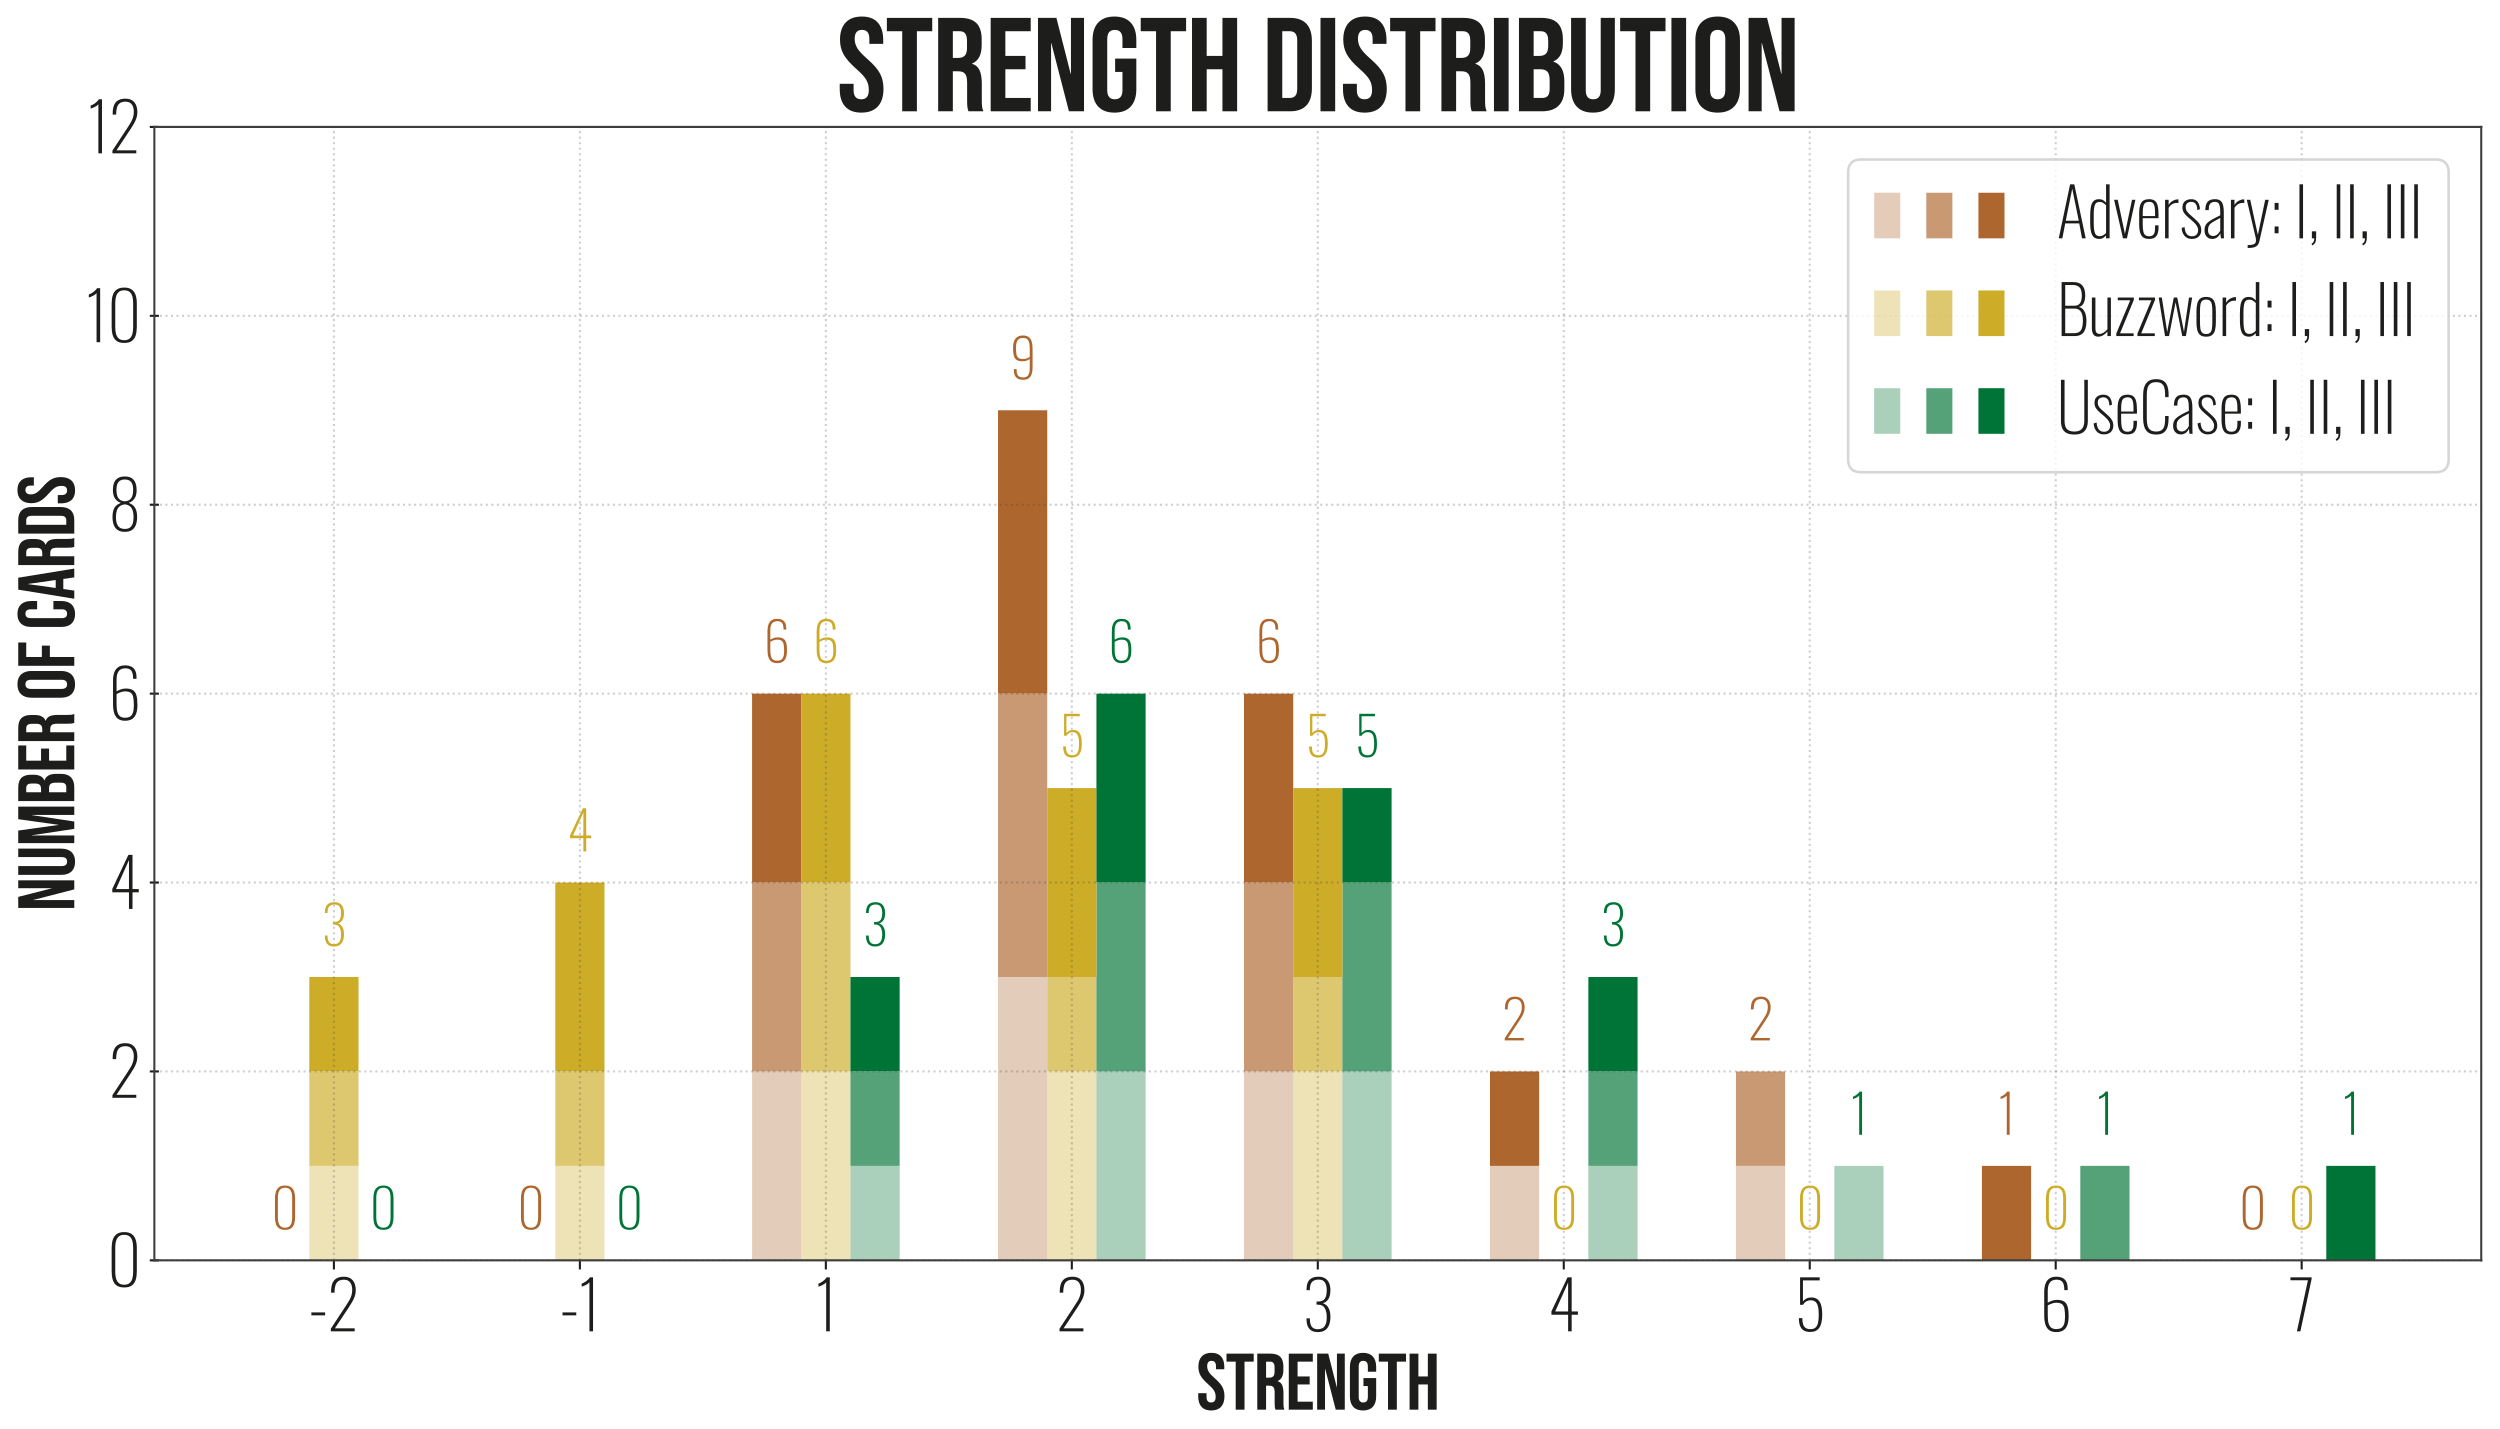<?xml version="1.0" encoding="utf-8" standalone="no"?>
<!DOCTYPE svg PUBLIC "-//W3C//DTD SVG 1.1//EN"
  "http://www.w3.org/Graphics/SVG/1.1/DTD/svg11.dtd">
<svg xmlns:xlink="http://www.w3.org/1999/xlink" width="959.226pt" height="548.38pt" viewBox="0 0 959.226 548.38" xmlns="http://www.w3.org/2000/svg" version="1.1">
 <defs>
  <style type="text/css">*{stroke-linejoin: round; stroke-linecap: butt}</style>
 </defs>
 <g id="figure_1">
  <g id="patch_1">
   <path d="M 0 548.38 
L 959.226 548.38 
L 959.226 0 
L 0 0 
z
" style="fill: #ffffff"/>
  </g>
  <g id="axes_1">
   <g id="patch_2">
    <path d="M 59.226 483.58 
L 952.026 483.58 
L 952.026 48.7 
L 59.226 48.7 
z
" style="fill: #ffffff"/>
   </g>
   <g id="patch_3">
    <path d="M 99.808 483.58 
L 118.683 483.58 
L 118.683 483.58 
L 99.808 483.58 
z
" clip-path="url(#p1216790937)" style="fill: #ad662e; opacity: 0.333"/>
   </g>
   <g id="patch_4">
    <path d="M 194.184 483.58 
L 213.059 483.58 
L 213.059 483.58 
L 194.184 483.58 
z
" clip-path="url(#p1216790937)" style="fill: #ad662e; opacity: 0.333"/>
   </g>
   <g id="patch_5">
    <path d="M 288.56 483.58 
L 307.436 483.58 
L 307.436 411.1 
L 288.56 411.1 
z
" clip-path="url(#p1216790937)" style="fill: #ad662e; opacity: 0.333"/>
   </g>
   <g id="patch_6">
    <path d="M 382.937 483.58 
L 401.812 483.58 
L 401.812 374.86 
L 382.937 374.86 
z
" clip-path="url(#p1216790937)" style="fill: #ad662e; opacity: 0.333"/>
   </g>
   <g id="patch_7">
    <path d="M 477.313 483.58 
L 496.188 483.58 
L 496.188 411.1 
L 477.313 411.1 
z
" clip-path="url(#p1216790937)" style="fill: #ad662e; opacity: 0.333"/>
   </g>
   <g id="patch_8">
    <path d="M 571.689 483.58 
L 590.564 483.58 
L 590.564 447.34 
L 571.689 447.34 
z
" clip-path="url(#p1216790937)" style="fill: #ad662e; opacity: 0.333"/>
   </g>
   <g id="patch_9">
    <path d="M 666.066 483.58 
L 684.941 483.58 
L 684.941 447.34 
L 666.066 447.34 
z
" clip-path="url(#p1216790937)" style="fill: #ad662e; opacity: 0.333"/>
   </g>
   <g id="patch_10">
    <path d="M 760.442 483.58 
L 779.317 483.58 
L 779.317 483.58 
L 760.442 483.58 
z
" clip-path="url(#p1216790937)" style="fill: #ad662e; opacity: 0.333"/>
   </g>
   <g id="patch_11">
    <path d="M 854.818 483.58 
L 873.693 483.58 
L 873.693 483.58 
L 854.818 483.58 
z
" clip-path="url(#p1216790937)" style="fill: #ad662e; opacity: 0.333"/>
   </g>
   <g id="patch_12">
    <path d="M 118.683 483.58 
L 137.558 483.58 
L 137.558 447.34 
L 118.683 447.34 
z
" clip-path="url(#p1216790937)" style="fill: #cdac27; opacity: 0.333"/>
   </g>
   <g id="patch_13">
    <path d="M 213.059 483.58 
L 231.934 483.58 
L 231.934 447.34 
L 213.059 447.34 
z
" clip-path="url(#p1216790937)" style="fill: #cdac27; opacity: 0.333"/>
   </g>
   <g id="patch_14">
    <path d="M 307.436 483.58 
L 326.311 483.58 
L 326.311 411.1 
L 307.436 411.1 
z
" clip-path="url(#p1216790937)" style="fill: #cdac27; opacity: 0.333"/>
   </g>
   <g id="patch_15">
    <path d="M 401.812 483.58 
L 420.687 483.58 
L 420.687 411.1 
L 401.812 411.1 
z
" clip-path="url(#p1216790937)" style="fill: #cdac27; opacity: 0.333"/>
   </g>
   <g id="patch_16">
    <path d="M 496.188 483.58 
L 515.063 483.58 
L 515.063 411.1 
L 496.188 411.1 
z
" clip-path="url(#p1216790937)" style="fill: #cdac27; opacity: 0.333"/>
   </g>
   <g id="patch_17">
    <path d="M 590.564 483.58 
L 609.44 483.58 
L 609.44 483.58 
L 590.564 483.58 
z
" clip-path="url(#p1216790937)" style="fill: #cdac27; opacity: 0.333"/>
   </g>
   <g id="patch_18">
    <path d="M 684.941 483.58 
L 703.816 483.58 
L 703.816 483.58 
L 684.941 483.58 
z
" clip-path="url(#p1216790937)" style="fill: #cdac27; opacity: 0.333"/>
   </g>
   <g id="patch_19">
    <path d="M 779.317 483.58 
L 798.192 483.58 
L 798.192 483.58 
L 779.317 483.58 
z
" clip-path="url(#p1216790937)" style="fill: #cdac27; opacity: 0.333"/>
   </g>
   <g id="patch_20">
    <path d="M 873.693 483.58 
L 892.569 483.58 
L 892.569 483.58 
L 873.693 483.58 
z
" clip-path="url(#p1216790937)" style="fill: #cdac27; opacity: 0.333"/>
   </g>
   <g id="patch_21">
    <path d="M 137.558 483.58 
L 156.433 483.58 
L 156.433 483.58 
L 137.558 483.58 
z
" clip-path="url(#p1216790937)" style="fill: #007436; opacity: 0.333"/>
   </g>
   <g id="patch_22">
    <path d="M 231.934 483.58 
L 250.81 483.58 
L 250.81 483.58 
L 231.934 483.58 
z
" clip-path="url(#p1216790937)" style="fill: #007436; opacity: 0.333"/>
   </g>
   <g id="patch_23">
    <path d="M 326.311 483.58 
L 345.186 483.58 
L 345.186 447.34 
L 326.311 447.34 
z
" clip-path="url(#p1216790937)" style="fill: #007436; opacity: 0.333"/>
   </g>
   <g id="patch_24">
    <path d="M 420.687 483.58 
L 439.562 483.58 
L 439.562 411.1 
L 420.687 411.1 
z
" clip-path="url(#p1216790937)" style="fill: #007436; opacity: 0.333"/>
   </g>
   <g id="patch_25">
    <path d="M 515.063 483.58 
L 533.939 483.58 
L 533.939 411.1 
L 515.063 411.1 
z
" clip-path="url(#p1216790937)" style="fill: #007436; opacity: 0.333"/>
   </g>
   <g id="patch_26">
    <path d="M 609.44 483.58 
L 628.315 483.58 
L 628.315 447.34 
L 609.44 447.34 
z
" clip-path="url(#p1216790937)" style="fill: #007436; opacity: 0.333"/>
   </g>
   <g id="patch_27">
    <path d="M 703.816 483.58 
L 722.691 483.58 
L 722.691 447.34 
L 703.816 447.34 
z
" clip-path="url(#p1216790937)" style="fill: #007436; opacity: 0.333"/>
   </g>
   <g id="patch_28">
    <path d="M 798.192 483.58 
L 817.068 483.58 
L 817.068 483.58 
L 798.192 483.58 
z
" clip-path="url(#p1216790937)" style="fill: #007436; opacity: 0.333"/>
   </g>
   <g id="patch_29">
    <path d="M 892.569 483.58 
L 911.444 483.58 
L 911.444 483.58 
L 892.569 483.58 
z
" clip-path="url(#p1216790937)" style="fill: #007436; opacity: 0.333"/>
   </g>
   <g id="patch_30">
    <path d="M 99.808 483.58 
L 118.683 483.58 
L 118.683 483.58 
L 99.808 483.58 
z
" clip-path="url(#p1216790937)" style="fill: #ad662e; opacity: 0.667"/>
   </g>
   <g id="patch_31">
    <path d="M 194.184 483.58 
L 213.059 483.58 
L 213.059 483.58 
L 194.184 483.58 
z
" clip-path="url(#p1216790937)" style="fill: #ad662e; opacity: 0.667"/>
   </g>
   <g id="patch_32">
    <path d="M 288.56 411.1 
L 307.436 411.1 
L 307.436 338.62 
L 288.56 338.62 
z
" clip-path="url(#p1216790937)" style="fill: #ad662e; opacity: 0.667"/>
   </g>
   <g id="patch_33">
    <path d="M 382.937 374.86 
L 401.812 374.86 
L 401.812 266.14 
L 382.937 266.14 
z
" clip-path="url(#p1216790937)" style="fill: #ad662e; opacity: 0.667"/>
   </g>
   <g id="patch_34">
    <path d="M 477.313 411.1 
L 496.188 411.1 
L 496.188 338.62 
L 477.313 338.62 
z
" clip-path="url(#p1216790937)" style="fill: #ad662e; opacity: 0.667"/>
   </g>
   <g id="patch_35">
    <path d="M 571.689 447.34 
L 590.564 447.34 
L 590.564 447.34 
L 571.689 447.34 
z
" clip-path="url(#p1216790937)" style="fill: #ad662e; opacity: 0.667"/>
   </g>
   <g id="patch_36">
    <path d="M 666.066 447.34 
L 684.941 447.34 
L 684.941 411.1 
L 666.066 411.1 
z
" clip-path="url(#p1216790937)" style="fill: #ad662e; opacity: 0.667"/>
   </g>
   <g id="patch_37">
    <path d="M 760.442 483.58 
L 779.317 483.58 
L 779.317 483.58 
L 760.442 483.58 
z
" clip-path="url(#p1216790937)" style="fill: #ad662e; opacity: 0.667"/>
   </g>
   <g id="patch_38">
    <path d="M 854.818 483.58 
L 873.693 483.58 
L 873.693 483.58 
L 854.818 483.58 
z
" clip-path="url(#p1216790937)" style="fill: #ad662e; opacity: 0.667"/>
   </g>
   <g id="patch_39">
    <path d="M 118.683 447.34 
L 137.558 447.34 
L 137.558 411.1 
L 118.683 411.1 
z
" clip-path="url(#p1216790937)" style="fill: #cdac27; opacity: 0.667"/>
   </g>
   <g id="patch_40">
    <path d="M 213.059 447.34 
L 231.934 447.34 
L 231.934 411.1 
L 213.059 411.1 
z
" clip-path="url(#p1216790937)" style="fill: #cdac27; opacity: 0.667"/>
   </g>
   <g id="patch_41">
    <path d="M 307.436 411.1 
L 326.311 411.1 
L 326.311 338.62 
L 307.436 338.62 
z
" clip-path="url(#p1216790937)" style="fill: #cdac27; opacity: 0.667"/>
   </g>
   <g id="patch_42">
    <path d="M 401.812 411.1 
L 420.687 411.1 
L 420.687 374.86 
L 401.812 374.86 
z
" clip-path="url(#p1216790937)" style="fill: #cdac27; opacity: 0.667"/>
   </g>
   <g id="patch_43">
    <path d="M 496.188 411.1 
L 515.063 411.1 
L 515.063 374.86 
L 496.188 374.86 
z
" clip-path="url(#p1216790937)" style="fill: #cdac27; opacity: 0.667"/>
   </g>
   <g id="patch_44">
    <path d="M 590.564 483.58 
L 609.44 483.58 
L 609.44 483.58 
L 590.564 483.58 
z
" clip-path="url(#p1216790937)" style="fill: #cdac27; opacity: 0.667"/>
   </g>
   <g id="patch_45">
    <path d="M 684.941 483.58 
L 703.816 483.58 
L 703.816 483.58 
L 684.941 483.58 
z
" clip-path="url(#p1216790937)" style="fill: #cdac27; opacity: 0.667"/>
   </g>
   <g id="patch_46">
    <path d="M 779.317 483.58 
L 798.192 483.58 
L 798.192 483.58 
L 779.317 483.58 
z
" clip-path="url(#p1216790937)" style="fill: #cdac27; opacity: 0.667"/>
   </g>
   <g id="patch_47">
    <path d="M 873.693 483.58 
L 892.569 483.58 
L 892.569 483.58 
L 873.693 483.58 
z
" clip-path="url(#p1216790937)" style="fill: #cdac27; opacity: 0.667"/>
   </g>
   <g id="patch_48">
    <path d="M 137.558 483.58 
L 156.433 483.58 
L 156.433 483.58 
L 137.558 483.58 
z
" clip-path="url(#p1216790937)" style="fill: #007436; opacity: 0.667"/>
   </g>
   <g id="patch_49">
    <path d="M 231.934 483.58 
L 250.81 483.58 
L 250.81 483.58 
L 231.934 483.58 
z
" clip-path="url(#p1216790937)" style="fill: #007436; opacity: 0.667"/>
   </g>
   <g id="patch_50">
    <path d="M 326.311 447.34 
L 345.186 447.34 
L 345.186 411.1 
L 326.311 411.1 
z
" clip-path="url(#p1216790937)" style="fill: #007436; opacity: 0.667"/>
   </g>
   <g id="patch_51">
    <path d="M 420.687 411.1 
L 439.562 411.1 
L 439.562 338.62 
L 420.687 338.62 
z
" clip-path="url(#p1216790937)" style="fill: #007436; opacity: 0.667"/>
   </g>
   <g id="patch_52">
    <path d="M 515.063 411.1 
L 533.939 411.1 
L 533.939 338.62 
L 515.063 338.62 
z
" clip-path="url(#p1216790937)" style="fill: #007436; opacity: 0.667"/>
   </g>
   <g id="patch_53">
    <path d="M 609.44 447.34 
L 628.315 447.34 
L 628.315 411.1 
L 609.44 411.1 
z
" clip-path="url(#p1216790937)" style="fill: #007436; opacity: 0.667"/>
   </g>
   <g id="patch_54">
    <path d="M 703.816 447.34 
L 722.691 447.34 
L 722.691 447.34 
L 703.816 447.34 
z
" clip-path="url(#p1216790937)" style="fill: #007436; opacity: 0.667"/>
   </g>
   <g id="patch_55">
    <path d="M 798.192 483.58 
L 817.068 483.58 
L 817.068 447.34 
L 798.192 447.34 
z
" clip-path="url(#p1216790937)" style="fill: #007436; opacity: 0.667"/>
   </g>
   <g id="patch_56">
    <path d="M 892.569 483.58 
L 911.444 483.58 
L 911.444 483.58 
L 892.569 483.58 
z
" clip-path="url(#p1216790937)" style="fill: #007436; opacity: 0.667"/>
   </g>
   <g id="patch_57">
    <path d="M 99.808 483.58 
L 118.683 483.58 
L 118.683 483.58 
L 99.808 483.58 
z
" clip-path="url(#p1216790937)" style="fill: #ad662e"/>
   </g>
   <g id="patch_58">
    <path d="M 194.184 483.58 
L 213.059 483.58 
L 213.059 483.58 
L 194.184 483.58 
z
" clip-path="url(#p1216790937)" style="fill: #ad662e"/>
   </g>
   <g id="patch_59">
    <path d="M 288.56 338.62 
L 307.436 338.62 
L 307.436 266.14 
L 288.56 266.14 
z
" clip-path="url(#p1216790937)" style="fill: #ad662e"/>
   </g>
   <g id="patch_60">
    <path d="M 382.937 266.14 
L 401.812 266.14 
L 401.812 157.42 
L 382.937 157.42 
z
" clip-path="url(#p1216790937)" style="fill: #ad662e"/>
   </g>
   <g id="patch_61">
    <path d="M 477.313 338.62 
L 496.188 338.62 
L 496.188 266.14 
L 477.313 266.14 
z
" clip-path="url(#p1216790937)" style="fill: #ad662e"/>
   </g>
   <g id="patch_62">
    <path d="M 571.689 447.34 
L 590.564 447.34 
L 590.564 411.1 
L 571.689 411.1 
z
" clip-path="url(#p1216790937)" style="fill: #ad662e"/>
   </g>
   <g id="patch_63">
    <path d="M 666.066 411.1 
L 684.941 411.1 
L 684.941 411.1 
L 666.066 411.1 
z
" clip-path="url(#p1216790937)" style="fill: #ad662e"/>
   </g>
   <g id="patch_64">
    <path d="M 760.442 483.58 
L 779.317 483.58 
L 779.317 447.34 
L 760.442 447.34 
z
" clip-path="url(#p1216790937)" style="fill: #ad662e"/>
   </g>
   <g id="patch_65">
    <path d="M 854.818 483.58 
L 873.693 483.58 
L 873.693 483.58 
L 854.818 483.58 
z
" clip-path="url(#p1216790937)" style="fill: #ad662e"/>
   </g>
   <g id="patch_66">
    <path d="M 118.683 411.1 
L 137.558 411.1 
L 137.558 374.86 
L 118.683 374.86 
z
" clip-path="url(#p1216790937)" style="fill: #cdac27"/>
   </g>
   <g id="patch_67">
    <path d="M 213.059 411.1 
L 231.934 411.1 
L 231.934 338.62 
L 213.059 338.62 
z
" clip-path="url(#p1216790937)" style="fill: #cdac27"/>
   </g>
   <g id="patch_68">
    <path d="M 307.436 338.62 
L 326.311 338.62 
L 326.311 266.14 
L 307.436 266.14 
z
" clip-path="url(#p1216790937)" style="fill: #cdac27"/>
   </g>
   <g id="patch_69">
    <path d="M 401.812 374.86 
L 420.687 374.86 
L 420.687 302.38 
L 401.812 302.38 
z
" clip-path="url(#p1216790937)" style="fill: #cdac27"/>
   </g>
   <g id="patch_70">
    <path d="M 496.188 374.86 
L 515.063 374.86 
L 515.063 302.38 
L 496.188 302.38 
z
" clip-path="url(#p1216790937)" style="fill: #cdac27"/>
   </g>
   <g id="patch_71">
    <path d="M 590.564 483.58 
L 609.44 483.58 
L 609.44 483.58 
L 590.564 483.58 
z
" clip-path="url(#p1216790937)" style="fill: #cdac27"/>
   </g>
   <g id="patch_72">
    <path d="M 684.941 483.58 
L 703.816 483.58 
L 703.816 483.58 
L 684.941 483.58 
z
" clip-path="url(#p1216790937)" style="fill: #cdac27"/>
   </g>
   <g id="patch_73">
    <path d="M 779.317 483.58 
L 798.192 483.58 
L 798.192 483.58 
L 779.317 483.58 
z
" clip-path="url(#p1216790937)" style="fill: #cdac27"/>
   </g>
   <g id="patch_74">
    <path d="M 873.693 483.58 
L 892.569 483.58 
L 892.569 483.58 
L 873.693 483.58 
z
" clip-path="url(#p1216790937)" style="fill: #cdac27"/>
   </g>
   <g id="patch_75">
    <path d="M 137.558 483.58 
L 156.433 483.58 
L 156.433 483.58 
L 137.558 483.58 
z
" clip-path="url(#p1216790937)" style="fill: #007436"/>
   </g>
   <g id="patch_76">
    <path d="M 231.934 483.58 
L 250.81 483.58 
L 250.81 483.58 
L 231.934 483.58 
z
" clip-path="url(#p1216790937)" style="fill: #007436"/>
   </g>
   <g id="patch_77">
    <path d="M 326.311 411.1 
L 345.186 411.1 
L 345.186 374.86 
L 326.311 374.86 
z
" clip-path="url(#p1216790937)" style="fill: #007436"/>
   </g>
   <g id="patch_78">
    <path d="M 420.687 338.62 
L 439.562 338.62 
L 439.562 266.14 
L 420.687 266.14 
z
" clip-path="url(#p1216790937)" style="fill: #007436"/>
   </g>
   <g id="patch_79">
    <path d="M 515.063 338.62 
L 533.939 338.62 
L 533.939 302.38 
L 515.063 302.38 
z
" clip-path="url(#p1216790937)" style="fill: #007436"/>
   </g>
   <g id="patch_80">
    <path d="M 609.44 411.1 
L 628.315 411.1 
L 628.315 374.86 
L 609.44 374.86 
z
" clip-path="url(#p1216790937)" style="fill: #007436"/>
   </g>
   <g id="patch_81">
    <path d="M 703.816 447.34 
L 722.691 447.34 
L 722.691 447.34 
L 703.816 447.34 
z
" clip-path="url(#p1216790937)" style="fill: #007436"/>
   </g>
   <g id="patch_82">
    <path d="M 798.192 447.34 
L 817.068 447.34 
L 817.068 447.34 
L 798.192 447.34 
z
" clip-path="url(#p1216790937)" style="fill: #007436"/>
   </g>
   <g id="patch_83">
    <path d="M 892.569 483.58 
L 911.444 483.58 
L 911.444 447.34 
L 892.569 447.34 
z
" clip-path="url(#p1216790937)" style="fill: #007436"/>
   </g>
   <g id="patch_84">
    <path d="M 118.683 483.58 
L 137.558 483.58 
L 137.558 483.58 
L 118.683 483.58 
z
" clip-path="url(#p1216790937)" style="fill: #ad662e; opacity: 0.333"/>
   </g>
   <g id="patch_85">
    <path d="M 118.683 483.58 
L 137.558 483.58 
L 137.558 483.58 
L 118.683 483.58 
z
" clip-path="url(#p1216790937)" style="fill: #ad662e; opacity: 0.667"/>
   </g>
   <g id="patch_86">
    <path d="M 118.683 483.58 
L 137.558 483.58 
L 137.558 483.58 
L 118.683 483.58 
z
" clip-path="url(#p1216790937)" style="fill: #ad662e"/>
   </g>
   <g id="patch_87">
    <path d="M 118.683 483.58 
L 137.558 483.58 
L 137.558 483.58 
L 118.683 483.58 
z
" clip-path="url(#p1216790937)" style="fill: #cdac27; opacity: 0.333"/>
   </g>
   <g id="patch_88">
    <path d="M 118.683 483.58 
L 137.558 483.58 
L 137.558 483.58 
L 118.683 483.58 
z
" clip-path="url(#p1216790937)" style="fill: #cdac27; opacity: 0.667"/>
   </g>
   <g id="patch_89">
    <path d="M 118.683 483.58 
L 137.558 483.58 
L 137.558 483.58 
L 118.683 483.58 
z
" clip-path="url(#p1216790937)" style="fill: #cdac27"/>
   </g>
   <g id="patch_90">
    <path d="M 118.683 483.58 
L 137.558 483.58 
L 137.558 483.58 
L 118.683 483.58 
z
" clip-path="url(#p1216790937)" style="fill: #007436; opacity: 0.333"/>
   </g>
   <g id="patch_91">
    <path d="M 118.683 483.58 
L 137.558 483.58 
L 137.558 483.58 
L 118.683 483.58 
z
" clip-path="url(#p1216790937)" style="fill: #007436; opacity: 0.667"/>
   </g>
   <g id="patch_92">
    <path d="M 118.683 483.58 
L 137.558 483.58 
L 137.558 483.58 
L 118.683 483.58 
z
" clip-path="url(#p1216790937)" style="fill: #007436"/>
   </g>
   <g id="matplotlib.axis_1">
    <g id="xtick_1">
     <g id="line2d_1">
      <path d="M 128.12 483.58 
L 128.12 48.7 
" clip-path="url(#p1216790937)" style="fill: none; stroke-dasharray: 0.8,1.32; stroke-dashoffset: 0; stroke: #3e3e3d; stroke-opacity: 0.25; stroke-width: 0.8"/>
     </g>
     <g id="line2d_2">
      <defs>
       <path id="m3799475fa9" d="M 0 0 
L 0 3.5 
" style="stroke: #1d1d1b; stroke-width: 0.8"/>
      </defs>
      <g>
       <use xlink:href="#m3799475fa9" x="128.12" y="483.58" style="fill: #1d1d1b; stroke: #1d1d1b; stroke-width: 0.8"/>
      </g>
     </g>
     <g id="text_1">
      <!-- -2 -->
      <g style="fill: #1d1d1b" transform="translate(118.47 510.83) scale(0.25 -0.25)">
       <defs>
        <path id="Oswald-ExtraLight-2d" d="M 250 1536 
L 250 1818 
L 1568 1818 
L 1568 1536 
L 250 1536 
z
" transform="scale(0.016)"/>
        <path id="Oswald-ExtraLight-32" d="M 346 0 
L 346 256 
L 1786 2445 
Q 1946 2688 2086 2921 
Q 2227 3155 2313 3411 
Q 2400 3667 2400 3987 
Q 2400 4442 2198 4698 
Q 1997 4954 1613 4954 
Q 1248 4954 1053 4806 
Q 858 4659 784 4396 
Q 710 4134 704 3795 
L 704 3712 
L 371 3712 
L 371 3814 
Q 371 4294 499 4611 
Q 627 4928 899 5085 
Q 1171 5242 1600 5242 
Q 2163 5242 2451 4896 
Q 2739 4550 2739 3936 
Q 2739 3629 2643 3357 
Q 2547 3085 2400 2832 
Q 2253 2579 2093 2336 
L 736 288 
L 2637 288 
L 2637 0 
L 346 0 
z
" transform="scale(0.016)"/>
       </defs>
       <use xlink:href="#Oswald-ExtraLight-2d"/>
       <use xlink:href="#Oswald-ExtraLight-32" x="28.3"/>
      </g>
     </g>
    </g>
    <g id="xtick_2">
     <g id="line2d_3">
      <path d="M 222.497 483.58 
L 222.497 48.7 
" clip-path="url(#p1216790937)" style="fill: none; stroke-dasharray: 0.8,1.32; stroke-dashoffset: 0; stroke: #3e3e3d; stroke-opacity: 0.25; stroke-width: 0.8"/>
     </g>
     <g id="line2d_4">
      <g>
       <use xlink:href="#m3799475fa9" x="222.497" y="483.58" style="fill: #1d1d1b; stroke: #1d1d1b; stroke-width: 0.8"/>
      </g>
     </g>
     <g id="text_2">
      <!-- -1 -->
      <g style="fill: #1d1d1b" transform="translate(214.835 510.83) scale(0.25 -0.25)">
       <defs>
        <path id="Oswald-ExtraLight-31" d="M 1062 0 
L 1062 4717 
Q 1005 4634 902 4560 
Q 800 4486 685 4432 
Q 570 4378 470 4339 
Q 371 4301 320 4288 
L 320 4582 
Q 403 4608 508 4659 
Q 614 4710 723 4790 
Q 832 4870 934 4969 
Q 1037 5069 1114 5184 
L 1408 5184 
L 1408 0 
L 1062 0 
z
" transform="scale(0.016)"/>
       </defs>
       <use xlink:href="#Oswald-ExtraLight-2d"/>
       <use xlink:href="#Oswald-ExtraLight-31" x="28.3"/>
      </g>
     </g>
    </g>
    <g id="xtick_3">
     <g id="line2d_5">
      <path d="M 316.873 483.58 
L 316.873 48.7 
" clip-path="url(#p1216790937)" style="fill: none; stroke-dasharray: 0.8,1.32; stroke-dashoffset: 0; stroke: #3e3e3d; stroke-opacity: 0.25; stroke-width: 0.8"/>
     </g>
     <g id="line2d_6">
      <g>
       <use xlink:href="#m3799475fa9" x="316.873" y="483.58" style="fill: #1d1d1b; stroke: #1d1d1b; stroke-width: 0.8"/>
      </g>
     </g>
     <g id="text_3">
      <!-- 1 -->
      <g style="fill: #1d1d1b" transform="translate(312.748 510.83) scale(0.25 -0.25)">
       <use xlink:href="#Oswald-ExtraLight-31"/>
      </g>
     </g>
    </g>
    <g id="xtick_4">
     <g id="line2d_7">
      <path d="M 411.249 483.58 
L 411.249 48.7 
" clip-path="url(#p1216790937)" style="fill: none; stroke-dasharray: 0.8,1.32; stroke-dashoffset: 0; stroke: #3e3e3d; stroke-opacity: 0.25; stroke-width: 0.8"/>
     </g>
     <g id="line2d_8">
      <g>
       <use xlink:href="#m3799475fa9" x="411.249" y="483.58" style="fill: #1d1d1b; stroke: #1d1d1b; stroke-width: 0.8"/>
      </g>
     </g>
     <g id="text_4">
      <!-- 2 -->
      <g style="fill: #1d1d1b" transform="translate(405.136 510.83) scale(0.25 -0.25)">
       <use xlink:href="#Oswald-ExtraLight-32"/>
      </g>
     </g>
    </g>
    <g id="xtick_5">
     <g id="line2d_9">
      <path d="M 505.626 483.58 
L 505.626 48.7 
" clip-path="url(#p1216790937)" style="fill: none; stroke-dasharray: 0.8,1.32; stroke-dashoffset: 0; stroke: #3e3e3d; stroke-opacity: 0.25; stroke-width: 0.8"/>
     </g>
     <g id="line2d_10">
      <g>
       <use xlink:href="#m3799475fa9" x="505.626" y="483.58" style="fill: #1d1d1b; stroke: #1d1d1b; stroke-width: 0.8"/>
      </g>
     </g>
     <g id="text_5">
      <!-- 3 -->
      <g style="fill: #1d1d1b" transform="translate(499.563 510.83) scale(0.25 -0.25)">
       <defs>
        <path id="Oswald-ExtraLight-33" d="M 1523 -70 
Q 1133 -70 893 83 
Q 653 237 544 509 
Q 435 781 435 1152 
L 435 1248 
L 755 1248 
Q 755 1242 755 1200 
Q 755 1158 755 1146 
Q 762 845 838 633 
Q 915 422 1084 313 
Q 1254 205 1523 205 
Q 1766 205 1958 304 
Q 2150 403 2262 659 
Q 2374 915 2374 1376 
Q 2374 1894 2188 2224 
Q 2003 2554 1542 2560 
Q 1536 2560 1469 2560 
Q 1402 2560 1395 2560 
L 1395 2861 
Q 1402 2861 1469 2861 
Q 1536 2861 1542 2861 
Q 1997 2861 2185 3126 
Q 2374 3392 2374 3968 
Q 2374 4403 2204 4684 
Q 2035 4966 1600 4966 
Q 1184 4966 973 4752 
Q 762 4538 755 4026 
Q 755 4019 755 3990 
Q 755 3962 755 3949 
L 435 3949 
L 435 4032 
Q 435 4397 544 4669 
Q 653 4941 909 5091 
Q 1165 5242 1594 5242 
Q 1990 5242 2240 5072 
Q 2490 4902 2608 4614 
Q 2726 4326 2726 3968 
Q 2726 3379 2515 3072 
Q 2304 2765 1990 2701 
Q 2157 2662 2326 2521 
Q 2496 2381 2611 2105 
Q 2726 1830 2726 1382 
Q 2726 960 2604 630 
Q 2483 301 2220 115 
Q 1958 -70 1523 -70 
z
" transform="scale(0.016)"/>
       </defs>
       <use xlink:href="#Oswald-ExtraLight-33"/>
      </g>
     </g>
    </g>
    <g id="xtick_6">
     <g id="line2d_11">
      <path d="M 600.002 483.58 
L 600.002 48.7 
" clip-path="url(#p1216790937)" style="fill: none; stroke-dasharray: 0.8,1.32; stroke-dashoffset: 0; stroke: #3e3e3d; stroke-opacity: 0.25; stroke-width: 0.8"/>
     </g>
     <g id="line2d_12">
      <g>
       <use xlink:href="#m3799475fa9" x="600.002" y="483.58" style="fill: #1d1d1b; stroke: #1d1d1b; stroke-width: 0.8"/>
      </g>
     </g>
     <g id="text_6">
      <!-- 4 -->
      <g style="fill: #1d1d1b" transform="translate(593.84 510.83) scale(0.25 -0.25)">
       <defs>
        <path id="Oswald-ExtraLight-34" d="M 1958 0 
L 1958 1594 
L 358 1594 
L 358 1920 
L 1901 5184 
L 2298 5184 
L 2298 1907 
L 2899 1907 
L 2899 1594 
L 2298 1594 
L 2298 0 
L 1958 0 
z
M 717 1907 
L 1958 1907 
L 1958 4685 
L 717 1907 
z
" transform="scale(0.016)"/>
       </defs>
       <use xlink:href="#Oswald-ExtraLight-34"/>
      </g>
     </g>
    </g>
    <g id="xtick_7">
     <g id="line2d_13">
      <path d="M 694.378 483.58 
L 694.378 48.7 
" clip-path="url(#p1216790937)" style="fill: none; stroke-dasharray: 0.8,1.32; stroke-dashoffset: 0; stroke: #3e3e3d; stroke-opacity: 0.25; stroke-width: 0.8"/>
     </g>
     <g id="line2d_14">
      <g>
       <use xlink:href="#m3799475fa9" x="694.378" y="483.58" style="fill: #1d1d1b; stroke: #1d1d1b; stroke-width: 0.8"/>
      </g>
     </g>
     <g id="text_7">
      <!-- 5 -->
      <g style="fill: #1d1d1b" transform="translate(688.416 510.83) scale(0.25 -0.25)">
       <defs>
        <path id="Oswald-ExtraLight-35" d="M 1536 -58 
Q 1152 -58 912 89 
Q 672 237 560 534 
Q 448 832 448 1267 
L 781 1267 
Q 781 902 857 668 
Q 934 435 1107 323 
Q 1280 211 1555 211 
Q 1862 211 2035 355 
Q 2208 499 2281 803 
Q 2355 1107 2355 1587 
Q 2355 2131 2268 2435 
Q 2182 2739 2006 2860 
Q 1830 2982 1568 2982 
Q 1370 2982 1184 2886 
Q 998 2790 838 2547 
L 563 2547 
L 563 5184 
L 2445 5184 
L 2445 4890 
L 838 4890 
L 838 2874 
Q 947 3021 1145 3136 
Q 1344 3251 1658 3251 
Q 2022 3251 2249 3065 
Q 2477 2880 2582 2518 
Q 2688 2157 2688 1619 
Q 2688 1190 2621 873 
Q 2554 557 2410 349 
Q 2266 141 2051 41 
Q 1837 -58 1536 -58 
z
" transform="scale(0.016)"/>
       </defs>
       <use xlink:href="#Oswald-ExtraLight-35"/>
      </g>
     </g>
    </g>
    <g id="xtick_8">
     <g id="line2d_15">
      <path d="M 788.755 483.58 
L 788.755 48.7 
" clip-path="url(#p1216790937)" style="fill: none; stroke-dasharray: 0.8,1.32; stroke-dashoffset: 0; stroke: #3e3e3d; stroke-opacity: 0.25; stroke-width: 0.8"/>
     </g>
     <g id="line2d_16">
      <g>
       <use xlink:href="#m3799475fa9" x="788.755" y="483.58" style="fill: #1d1d1b; stroke: #1d1d1b; stroke-width: 0.8"/>
      </g>
     </g>
     <g id="text_8">
      <!-- 6 -->
      <g style="fill: #1d1d1b" transform="translate(782.556 510.83) scale(0.25 -0.25)">
       <defs>
        <path id="Oswald-ExtraLight-36" d="M 1600 -70 
Q 1190 -70 937 109 
Q 685 288 566 640 
Q 448 992 448 1510 
L 448 3770 
Q 448 4230 566 4560 
Q 685 4890 937 5066 
Q 1190 5242 1594 5242 
Q 1978 5242 2221 5114 
Q 2464 4986 2582 4730 
Q 2701 4474 2701 4077 
Q 2701 4070 2701 4016 
Q 2701 3962 2701 3955 
L 2374 3955 
Q 2374 4525 2195 4742 
Q 2016 4960 1619 4960 
Q 1389 4960 1200 4864 
Q 1011 4768 899 4525 
Q 787 4282 787 3840 
L 787 2746 
Q 915 2829 1155 2925 
Q 1395 3021 1670 3021 
Q 2093 3021 2339 2873 
Q 2586 2726 2688 2384 
Q 2790 2042 2790 1446 
Q 2790 966 2672 627 
Q 2554 288 2294 109 
Q 2035 -70 1600 -70 
z
M 1600 218 
Q 1875 218 2060 317 
Q 2246 416 2345 675 
Q 2445 934 2445 1402 
Q 2445 1894 2384 2188 
Q 2323 2483 2144 2614 
Q 1965 2746 1600 2746 
Q 1446 2746 1286 2701 
Q 1126 2656 992 2595 
Q 858 2534 787 2483 
L 787 1517 
Q 787 1011 880 726 
Q 973 442 1155 330 
Q 1338 218 1600 218 
z
" transform="scale(0.016)"/>
       </defs>
       <use xlink:href="#Oswald-ExtraLight-36"/>
      </g>
     </g>
    </g>
    <g id="xtick_9">
     <g id="line2d_17">
      <path d="M 883.131 483.58 
L 883.131 48.7 
" clip-path="url(#p1216790937)" style="fill: none; stroke-dasharray: 0.8,1.32; stroke-dashoffset: 0; stroke: #3e3e3d; stroke-opacity: 0.25; stroke-width: 0.8"/>
     </g>
     <g id="line2d_18">
      <g>
       <use xlink:href="#m3799475fa9" x="883.131" y="483.58" style="fill: #1d1d1b; stroke: #1d1d1b; stroke-width: 0.8"/>
      </g>
     </g>
     <g id="text_9">
      <!-- 7 -->
      <g style="fill: #1d1d1b" transform="translate(878.307 510.83) scale(0.25 -0.25)">
       <defs>
        <path id="Oswald-ExtraLight-37" d="M 749 0 
L 1805 4902 
L 128 4902 
L 128 5184 
L 2157 5184 
L 2157 5011 
L 1082 0 
L 749 0 
z
" transform="scale(0.016)"/>
       </defs>
       <use xlink:href="#Oswald-ExtraLight-37"/>
      </g>
     </g>
    </g>
    <g id="text_10">
     <!-- Strength -->
     <g style="fill: #1d1d1b" transform="translate(459.065 540.88) scale(0.3 -0.3)">
      <defs>
       <path id="BebasNeue-Regular-53" d="M 1178 -64 
Q 666 -64 403 227 
Q 141 518 141 1062 
L 141 1318 
L 806 1318 
L 806 1011 
Q 806 576 1171 576 
Q 1350 576 1443 681 
Q 1536 787 1536 1024 
Q 1536 1306 1408 1520 
Q 1280 1734 934 2035 
Q 499 2419 326 2729 
Q 154 3040 154 3430 
Q 154 3962 422 4253 
Q 691 4544 1203 4544 
Q 1709 4544 1968 4253 
Q 2227 3962 2227 3418 
L 2227 3232 
L 1562 3232 
L 1562 3462 
Q 1562 3693 1472 3798 
Q 1382 3904 1210 3904 
Q 858 3904 858 3475 
Q 858 3232 989 3021 
Q 1120 2810 1466 2509 
Q 1907 2125 2073 1811 
Q 2240 1498 2240 1075 
Q 2240 525 1968 230 
Q 1696 -64 1178 -64 
z
" transform="scale(0.016)"/>
       <path id="BebasNeue-Regular-74" d="M 813 3840 
L 77 3840 
L 77 4480 
L 2253 4480 
L 2253 3840 
L 1517 3840 
L 1517 0 
L 813 0 
L 813 3840 
z
" transform="scale(0.016)"/>
       <path id="BebasNeue-Regular-72" d="M 262 4480 
L 1306 4480 
Q 1850 4480 2099 4227 
Q 2349 3974 2349 3450 
L 2349 3174 
Q 2349 2477 1888 2291 
L 1888 2278 
Q 2144 2202 2249 1965 
Q 2355 1728 2355 1331 
L 2355 544 
Q 2355 352 2368 233 
Q 2381 115 2432 0 
L 1715 0 
Q 1677 109 1664 205 
Q 1651 301 1651 550 
L 1651 1370 
Q 1651 1677 1552 1798 
Q 1453 1920 1210 1920 
L 966 1920 
L 966 0 
L 262 0 
L 262 4480 
z
M 1222 2560 
Q 1434 2560 1539 2669 
Q 1645 2778 1645 3034 
L 1645 3379 
Q 1645 3622 1558 3731 
Q 1472 3840 1286 3840 
L 966 3840 
L 966 2560 
L 1222 2560 
z
" transform="scale(0.016)"/>
       <path id="BebasNeue-Regular-65" d="M 262 4480 
L 2182 4480 
L 2182 3840 
L 966 3840 
L 966 2656 
L 1933 2656 
L 1933 2016 
L 966 2016 
L 966 640 
L 2182 640 
L 2182 0 
L 262 0 
L 262 4480 
z
" transform="scale(0.016)"/>
       <path id="BebasNeue-Regular-6e" d="M 262 4480 
L 1146 4480 
L 1830 1798 
L 1843 1798 
L 1843 4480 
L 2470 4480 
L 2470 0 
L 1747 0 
L 902 3270 
L 890 3270 
L 890 0 
L 262 0 
L 262 4480 
z
" transform="scale(0.016)"/>
       <path id="BebasNeue-Regular-67" d="M 1261 -64 
Q 749 -64 480 227 
Q 211 518 211 1062 
L 211 3418 
Q 211 3962 480 4253 
Q 749 4544 1261 4544 
Q 1773 4544 2041 4253 
Q 2310 3962 2310 3418 
L 2310 3034 
L 1645 3034 
L 1645 3462 
Q 1645 3904 1280 3904 
Q 915 3904 915 3462 
L 915 1011 
Q 915 576 1280 576 
Q 1645 576 1645 1011 
L 1645 1888 
L 1293 1888 
L 1293 2528 
L 2310 2528 
L 2310 1062 
Q 2310 518 2041 227 
Q 1773 -64 1261 -64 
z
" transform="scale(0.016)"/>
       <path id="BebasNeue-Regular-68" d="M 262 4480 
L 966 4480 
L 966 2656 
L 1722 2656 
L 1722 4480 
L 2426 4480 
L 2426 0 
L 1722 0 
L 1722 2016 
L 966 2016 
L 966 0 
L 262 0 
L 262 4480 
z
" transform="scale(0.016)"/>
      </defs>
      <use xlink:href="#BebasNeue-Regular-53"/>
      <use xlink:href="#BebasNeue-Regular-74" x="37.2"/>
      <use xlink:href="#BebasNeue-Regular-72" x="73.6"/>
      <use xlink:href="#BebasNeue-Regular-65" x="113.9"/>
      <use xlink:href="#BebasNeue-Regular-6e" x="150.2"/>
      <use xlink:href="#BebasNeue-Regular-67" x="192.9"/>
      <use xlink:href="#BebasNeue-Regular-74" x="232"/>
      <use xlink:href="#BebasNeue-Regular-68" x="268.4"/>
     </g>
    </g>
   </g>
   <g id="matplotlib.axis_2">
    <g id="ytick_1">
     <g id="line2d_19">
      <path d="M 59.226 483.58 
L 952.026 483.58 
" clip-path="url(#p1216790937)" style="fill: none; stroke-dasharray: 0.8,1.32; stroke-dashoffset: 0; stroke: #3e3e3d; stroke-opacity: 0.25; stroke-width: 0.8"/>
     </g>
     <g id="line2d_20">
      <defs>
       <path id="mf3055d7ba8" d="M 1.75 0 
L -1.75 -0 
" style="stroke: #1d1d1b; stroke-width: 0.8"/>
      </defs>
      <g>
       <use xlink:href="#mf3055d7ba8" x="59.226" y="483.58" style="fill: #1d1d1b; stroke: #1d1d1b; stroke-width: 0.8"/>
      </g>
     </g>
     <g id="text_11">
      <!-- 0 -->
      <g style="fill: #1d1d1b" transform="translate(41.05 493.705) scale(0.25 -0.25)">
       <defs>
        <path id="Oswald-ExtraLight-30" d="M 1651 -70 
Q 1178 -70 915 128 
Q 653 326 550 672 
Q 448 1018 448 1459 
L 448 3725 
Q 448 4173 557 4512 
Q 666 4851 931 5046 
Q 1197 5242 1651 5242 
Q 2112 5242 2377 5046 
Q 2643 4851 2752 4512 
Q 2861 4173 2861 3725 
L 2861 1459 
Q 2861 1018 2758 672 
Q 2656 326 2393 128 
Q 2131 -70 1651 -70 
z
M 1651 192 
Q 1984 192 2169 349 
Q 2355 506 2432 778 
Q 2509 1050 2509 1402 
L 2509 3776 
Q 2509 4128 2432 4400 
Q 2355 4672 2169 4825 
Q 1984 4979 1651 4979 
Q 1325 4979 1139 4825 
Q 954 4672 874 4400 
Q 794 4128 794 3776 
L 794 1402 
Q 794 1050 874 778 
Q 954 506 1139 349 
Q 1325 192 1651 192 
z
" transform="scale(0.016)"/>
       </defs>
       <use xlink:href="#Oswald-ExtraLight-30"/>
      </g>
     </g>
    </g>
    <g id="ytick_2">
     <g id="line2d_21">
      <path d="M 59.226 411.1 
L 952.026 411.1 
" clip-path="url(#p1216790937)" style="fill: none; stroke-dasharray: 0.8,1.32; stroke-dashoffset: 0; stroke: #3e3e3d; stroke-opacity: 0.25; stroke-width: 0.8"/>
     </g>
     <g id="line2d_22">
      <g>
       <use xlink:href="#mf3055d7ba8" x="59.226" y="411.1" style="fill: #1d1d1b; stroke: #1d1d1b; stroke-width: 0.8"/>
      </g>
     </g>
     <g id="text_12">
      <!-- 2 -->
      <g style="fill: #1d1d1b" transform="translate(41.749 421.225) scale(0.25 -0.25)">
       <use xlink:href="#Oswald-ExtraLight-32"/>
      </g>
     </g>
    </g>
    <g id="ytick_3">
     <g id="line2d_23">
      <path d="M 59.226 338.62 
L 952.026 338.62 
" clip-path="url(#p1216790937)" style="fill: none; stroke-dasharray: 0.8,1.32; stroke-dashoffset: 0; stroke: #3e3e3d; stroke-opacity: 0.25; stroke-width: 0.8"/>
     </g>
     <g id="line2d_24">
      <g>
       <use xlink:href="#mf3055d7ba8" x="59.226" y="338.62" style="fill: #1d1d1b; stroke: #1d1d1b; stroke-width: 0.8"/>
      </g>
     </g>
     <g id="text_13">
      <!-- 4 -->
      <g style="fill: #1d1d1b" transform="translate(41.652 348.745) scale(0.25 -0.25)">
       <use xlink:href="#Oswald-ExtraLight-34"/>
      </g>
     </g>
    </g>
    <g id="ytick_4">
     <g id="line2d_25">
      <path d="M 59.226 266.14 
L 952.026 266.14 
" clip-path="url(#p1216790937)" style="fill: none; stroke-dasharray: 0.8,1.32; stroke-dashoffset: 0; stroke: #3e3e3d; stroke-opacity: 0.25; stroke-width: 0.8"/>
     </g>
     <g id="line2d_26">
      <g>
       <use xlink:href="#mf3055d7ba8" x="59.226" y="266.14" style="fill: #1d1d1b; stroke: #1d1d1b; stroke-width: 0.8"/>
      </g>
     </g>
     <g id="text_14">
      <!-- 6 -->
      <g style="fill: #1d1d1b" transform="translate(41.577 276.265) scale(0.25 -0.25)">
       <use xlink:href="#Oswald-ExtraLight-36"/>
      </g>
     </g>
    </g>
    <g id="ytick_5">
     <g id="line2d_27">
      <path d="M 59.226 193.66 
L 952.026 193.66 
" clip-path="url(#p1216790937)" style="fill: none; stroke-dasharray: 0.8,1.32; stroke-dashoffset: 0; stroke: #3e3e3d; stroke-opacity: 0.25; stroke-width: 0.8"/>
     </g>
     <g id="line2d_28">
      <g>
       <use xlink:href="#mf3055d7ba8" x="59.226" y="193.66" style="fill: #1d1d1b; stroke: #1d1d1b; stroke-width: 0.8"/>
      </g>
     </g>
     <g id="text_15">
      <!-- 8 -->
      <g style="fill: #1d1d1b" transform="translate(41.499 203.785) scale(0.25 -0.25)">
       <defs>
        <path id="Oswald-ExtraLight-38" d="M 1600 -70 
Q 1165 -70 905 109 
Q 646 288 531 608 
Q 416 928 416 1350 
Q 416 1734 493 1977 
Q 570 2221 694 2365 
Q 819 2509 960 2585 
Q 1101 2662 1222 2714 
Q 877 2816 665 3123 
Q 454 3430 454 3962 
Q 454 4320 560 4611 
Q 666 4902 918 5072 
Q 1171 5242 1600 5242 
Q 2029 5242 2275 5069 
Q 2522 4896 2627 4601 
Q 2733 4307 2733 3942 
Q 2733 3418 2525 3120 
Q 2317 2822 1971 2714 
Q 2093 2662 2233 2585 
Q 2374 2509 2496 2365 
Q 2618 2221 2698 1977 
Q 2778 1734 2778 1350 
Q 2778 928 2662 608 
Q 2547 288 2288 109 
Q 2029 -70 1600 -70 
z
M 1600 205 
Q 1856 205 2045 313 
Q 2234 422 2336 675 
Q 2438 928 2438 1357 
Q 2438 1715 2355 1971 
Q 2272 2227 2089 2380 
Q 1907 2534 1600 2566 
Q 1293 2534 1104 2380 
Q 915 2227 832 1971 
Q 749 1715 749 1357 
Q 749 928 854 675 
Q 960 422 1152 313 
Q 1344 205 1600 205 
z
M 1600 2861 
Q 1901 2880 2073 3017 
Q 2246 3155 2323 3395 
Q 2400 3635 2400 3949 
Q 2400 4474 2201 4714 
Q 2003 4954 1600 4954 
Q 1190 4954 992 4714 
Q 794 4474 794 3949 
Q 794 3635 867 3395 
Q 941 3155 1120 3017 
Q 1299 2880 1600 2861 
z
" transform="scale(0.016)"/>
       </defs>
       <use xlink:href="#Oswald-ExtraLight-38"/>
      </g>
     </g>
    </g>
    <g id="ytick_6">
     <g id="line2d_29">
      <path d="M 59.226 121.18 
L 952.026 121.18 
" clip-path="url(#p1216790937)" style="fill: none; stroke-dasharray: 0.8,1.32; stroke-dashoffset: 0; stroke: #3e3e3d; stroke-opacity: 0.25; stroke-width: 0.8"/>
     </g>
     <g id="line2d_30">
      <g>
       <use xlink:href="#mf3055d7ba8" x="59.226" y="121.18" style="fill: #1d1d1b; stroke: #1d1d1b; stroke-width: 0.8"/>
      </g>
     </g>
     <g id="text_16">
      <!-- 10 -->
      <g style="fill: #1d1d1b" transform="translate(32.8 131.305) scale(0.25 -0.25)">
       <use xlink:href="#Oswald-ExtraLight-31"/>
       <use xlink:href="#Oswald-ExtraLight-30" x="33"/>
      </g>
     </g>
    </g>
    <g id="ytick_7">
     <g id="line2d_31">
      <path d="M 59.226 48.7 
L 952.026 48.7 
" clip-path="url(#p1216790937)" style="fill: none; stroke-dasharray: 0.8,1.32; stroke-dashoffset: 0; stroke: #3e3e3d; stroke-opacity: 0.25; stroke-width: 0.8"/>
     </g>
     <g id="line2d_32">
      <g>
       <use xlink:href="#mf3055d7ba8" x="59.226" y="48.7" style="fill: #1d1d1b; stroke: #1d1d1b; stroke-width: 0.8"/>
      </g>
     </g>
     <g id="text_17">
      <!-- 12 -->
      <g style="fill: #1d1d1b" transform="translate(33.499 58.825) scale(0.25 -0.25)">
       <use xlink:href="#Oswald-ExtraLight-31"/>
       <use xlink:href="#Oswald-ExtraLight-32" x="33"/>
      </g>
     </g>
    </g>
    <g id="text_18">
     <!-- Number of cards -->
     <g style="fill: #1d1d1b" transform="translate(28.5 349.629) rotate(-90) scale(0.3 -0.3)">
      <defs>
       <path id="BebasNeue-Regular-4e" d="M 262 4480 
L 1146 4480 
L 1830 1798 
L 1843 1798 
L 1843 4480 
L 2470 4480 
L 2470 0 
L 1747 0 
L 902 3270 
L 890 3270 
L 890 0 
L 262 0 
L 262 4480 
z
" transform="scale(0.016)"/>
       <path id="BebasNeue-Regular-75" d="M 1286 -64 
Q 774 -64 505 227 
Q 237 518 237 1062 
L 237 4480 
L 941 4480 
L 941 1011 
Q 941 781 1033 678 
Q 1126 576 1299 576 
Q 1472 576 1565 678 
Q 1658 781 1658 1011 
L 1658 4480 
L 2336 4480 
L 2336 1062 
Q 2336 518 2067 227 
Q 1798 -64 1286 -64 
z
" transform="scale(0.016)"/>
       <path id="BebasNeue-Regular-6d" d="M 262 4480 
L 1267 4480 
L 1715 1274 
L 1728 1274 
L 2176 4480 
L 3181 4480 
L 3181 0 
L 2515 0 
L 2515 3392 
L 2502 3392 
L 1990 0 
L 1402 0 
L 890 3392 
L 877 3392 
L 877 0 
L 262 0 
L 262 4480 
z
" transform="scale(0.016)"/>
       <path id="BebasNeue-Regular-62" d="M 262 4480 
L 1325 4480 
Q 1869 4480 2118 4227 
Q 2368 3974 2368 3450 
L 2368 3270 
Q 2368 2925 2256 2707 
Q 2144 2490 1914 2394 
L 1914 2381 
Q 2438 2202 2438 1446 
L 2438 1062 
Q 2438 544 2166 272 
Q 1894 0 1370 0 
L 262 0 
L 262 4480 
z
M 1242 2656 
Q 1453 2656 1558 2765 
Q 1664 2874 1664 3130 
L 1664 3379 
Q 1664 3622 1577 3731 
Q 1491 3840 1306 3840 
L 966 3840 
L 966 2656 
L 1242 2656 
z
M 1370 640 
Q 1555 640 1644 739 
Q 1734 838 1734 1082 
L 1734 1472 
Q 1734 1779 1628 1897 
Q 1523 2016 1280 2016 
L 966 2016 
L 966 640 
L 1370 640 
z
" transform="scale(0.016)"/>
       <path id="BebasNeue-Regular-20" transform="scale(0.016)"/>
       <path id="BebasNeue-Regular-6f" d="M 1280 -64 
Q 762 -64 486 230 
Q 211 525 211 1062 
L 211 3418 
Q 211 3955 486 4249 
Q 762 4544 1280 4544 
Q 1798 4544 2073 4249 
Q 2349 3955 2349 3418 
L 2349 1062 
Q 2349 525 2073 230 
Q 1798 -64 1280 -64 
z
M 1280 576 
Q 1645 576 1645 1018 
L 1645 3462 
Q 1645 3904 1280 3904 
Q 915 3904 915 3462 
L 915 1018 
Q 915 576 1280 576 
z
" transform="scale(0.016)"/>
       <path id="BebasNeue-Regular-66" d="M 262 4480 
L 2125 4480 
L 2125 3840 
L 966 3840 
L 966 2592 
L 1875 2592 
L 1875 1952 
L 966 1952 
L 966 0 
L 262 0 
L 262 4480 
z
" transform="scale(0.016)"/>
       <path id="BebasNeue-Regular-63" d="M 1254 -64 
Q 749 -64 483 224 
Q 218 512 218 1037 
L 218 3443 
Q 218 3968 483 4256 
Q 749 4544 1254 4544 
Q 1760 4544 2025 4256 
Q 2291 3968 2291 3443 
L 2291 2970 
L 1626 2970 
L 1626 3488 
Q 1626 3904 1274 3904 
Q 922 3904 922 3488 
L 922 986 
Q 922 576 1274 576 
Q 1626 576 1626 986 
L 1626 1670 
L 2291 1670 
L 2291 1037 
Q 2291 512 2025 224 
Q 1760 -64 1254 -64 
z
" transform="scale(0.016)"/>
       <path id="BebasNeue-Regular-61" d="M 806 4480 
L 1760 4480 
L 2490 0 
L 1786 0 
L 1658 890 
L 1658 877 
L 858 877 
L 730 0 
L 77 0 
L 806 4480 
z
M 1574 1485 
L 1261 3699 
L 1248 3699 
L 941 1485 
L 1574 1485 
z
" transform="scale(0.016)"/>
       <path id="BebasNeue-Regular-64" d="M 262 4480 
L 1338 4480 
Q 1862 4480 2124 4198 
Q 2387 3917 2387 3373 
L 2387 1107 
Q 2387 563 2124 281 
Q 1862 0 1338 0 
L 262 0 
L 262 4480 
z
M 1325 640 
Q 1498 640 1590 742 
Q 1683 845 1683 1075 
L 1683 3405 
Q 1683 3635 1590 3737 
Q 1498 3840 1325 3840 
L 966 3840 
L 966 640 
L 1325 640 
z
" transform="scale(0.016)"/>
       <path id="BebasNeue-Regular-73" d="M 1178 -64 
Q 666 -64 403 227 
Q 141 518 141 1062 
L 141 1318 
L 806 1318 
L 806 1011 
Q 806 576 1171 576 
Q 1350 576 1443 681 
Q 1536 787 1536 1024 
Q 1536 1306 1408 1520 
Q 1280 1734 934 2035 
Q 499 2419 326 2729 
Q 154 3040 154 3430 
Q 154 3962 422 4253 
Q 691 4544 1203 4544 
Q 1709 4544 1968 4253 
Q 2227 3962 2227 3418 
L 2227 3232 
L 1562 3232 
L 1562 3462 
Q 1562 3693 1472 3798 
Q 1382 3904 1210 3904 
Q 858 3904 858 3475 
Q 858 3232 989 3021 
Q 1120 2810 1466 2509 
Q 1907 2125 2073 1811 
Q 2240 1498 2240 1075 
Q 2240 525 1968 230 
Q 1696 -64 1178 -64 
z
" transform="scale(0.016)"/>
      </defs>
      <use xlink:href="#BebasNeue-Regular-4e"/>
      <use xlink:href="#BebasNeue-Regular-75" x="42.7"/>
      <use xlink:href="#BebasNeue-Regular-6d" x="82.9"/>
      <use xlink:href="#BebasNeue-Regular-62" x="136.7"/>
      <use xlink:href="#BebasNeue-Regular-65" x="177.1"/>
      <use xlink:href="#BebasNeue-Regular-72" x="213.4"/>
      <use xlink:href="#BebasNeue-Regular-20" x="253.7"/>
      <use xlink:href="#BebasNeue-Regular-6f" x="269.7"/>
      <use xlink:href="#BebasNeue-Regular-66" x="309.7"/>
      <use xlink:href="#BebasNeue-Regular-20" x="344.1"/>
      <use xlink:href="#BebasNeue-Regular-63" x="360.1"/>
      <use xlink:href="#BebasNeue-Regular-61" x="398.4"/>
      <use xlink:href="#BebasNeue-Regular-72" x="438.5"/>
      <use xlink:href="#BebasNeue-Regular-64" x="478.8"/>
      <use xlink:href="#BebasNeue-Regular-73" x="519.4"/>
     </g>
    </g>
   </g>
   <g id="patch_93">
    <path d="M 59.226 483.58 
L 59.226 48.7 
" style="fill: none; stroke: #3e3e3d; stroke-width: 0.8; stroke-linejoin: miter; stroke-linecap: square"/>
   </g>
   <g id="patch_94">
    <path d="M 952.026 483.58 
L 952.026 48.7 
" style="fill: none; stroke: #3e3e3d; stroke-width: 0.8; stroke-linejoin: miter; stroke-linecap: square"/>
   </g>
   <g id="patch_95">
    <path d="M 59.226 483.58 
L 952.026 483.58 
" style="fill: none; stroke: #3e3e3d; stroke-width: 0.8; stroke-linejoin: miter; stroke-linecap: square"/>
   </g>
   <g id="patch_96">
    <path d="M 59.226 48.7 
L 952.026 48.7 
" style="fill: none; stroke: #3e3e3d; stroke-width: 0.8; stroke-linejoin: miter; stroke-linecap: square"/>
   </g>
   <g id="text_19">
    <!-- 0 -->
    <g style="fill: #ad662e" transform="translate(104.075 471.66) scale(0.2 -0.2)">
     <use xlink:href="#Oswald-ExtraLight-30"/>
    </g>
   </g>
   <g id="text_20">
    <!-- 0 -->
    <g style="fill: #ad662e" transform="translate(198.451 471.66) scale(0.2 -0.2)">
     <use xlink:href="#Oswald-ExtraLight-30"/>
    </g>
   </g>
   <g id="text_21">
    <!-- 6 -->
    <g style="fill: #ad662e" transform="translate(293.038 254.22) scale(0.2 -0.2)">
     <use xlink:href="#Oswald-ExtraLight-36"/>
    </g>
   </g>
   <g id="text_22">
    <!-- 9 -->
    <g style="fill: #ad662e" transform="translate(387.365 145.5) scale(0.2 -0.2)">
     <defs>
      <path id="Oswald-ExtraLight-39" d="M 1638 -70 
Q 1254 -70 1004 58 
Q 755 186 633 448 
Q 512 710 512 1101 
Q 512 1107 512 1158 
Q 512 1210 512 1216 
L 838 1216 
Q 838 646 1017 428 
Q 1197 211 1645 211 
Q 1882 211 2054 307 
Q 2227 403 2323 646 
Q 2419 890 2419 1331 
L 2419 2426 
Q 2323 2342 2102 2246 
Q 1882 2150 1536 2150 
Q 1114 2150 870 2297 
Q 627 2445 521 2790 
Q 416 3136 416 3731 
Q 416 4211 537 4547 
Q 659 4883 924 5062 
Q 1190 5242 1619 5242 
Q 2029 5242 2278 5062 
Q 2528 4883 2643 4534 
Q 2758 4186 2758 3661 
L 2758 1402 
Q 2758 947 2646 614 
Q 2534 282 2291 106 
Q 2048 -70 1638 -70 
z
M 1613 2426 
Q 1914 2426 2115 2515 
Q 2317 2605 2419 2688 
L 2419 3654 
Q 2419 4166 2329 4448 
Q 2240 4730 2064 4842 
Q 1888 4954 1619 4954 
Q 1350 4954 1158 4845 
Q 966 4736 867 4477 
Q 768 4218 768 3770 
Q 768 3277 825 2982 
Q 883 2688 1065 2557 
Q 1248 2426 1613 2426 
z
" transform="scale(0.016)"/>
     </defs>
     <use xlink:href="#Oswald-ExtraLight-39"/>
    </g>
   </g>
   <g id="text_23">
    <!-- 6 -->
    <g style="fill: #ad662e" transform="translate(481.791 254.22) scale(0.2 -0.2)">
     <use xlink:href="#Oswald-ExtraLight-36"/>
    </g>
   </g>
   <g id="text_24">
    <!-- 2 -->
    <g style="fill: #ad662e" transform="translate(576.236 399.18) scale(0.2 -0.2)">
     <use xlink:href="#Oswald-ExtraLight-32"/>
    </g>
   </g>
   <g id="text_25">
    <!-- 2 -->
    <g style="fill: #ad662e" transform="translate(670.613 399.18) scale(0.2 -0.2)">
     <use xlink:href="#Oswald-ExtraLight-32"/>
    </g>
   </g>
   <g id="text_26">
    <!-- 1 -->
    <g style="fill: #ad662e" transform="translate(766.579 435.42) scale(0.2 -0.2)">
     <use xlink:href="#Oswald-ExtraLight-31"/>
    </g>
   </g>
   <g id="text_27">
    <!-- 0 -->
    <g style="fill: #ad662e" transform="translate(859.085 471.66) scale(0.2 -0.2)">
     <use xlink:href="#Oswald-ExtraLight-30"/>
    </g>
   </g>
   <g id="text_28">
    <!-- 3 -->
    <g style="fill: #cdac27" transform="translate(123.27 362.94) scale(0.2 -0.2)">
     <use xlink:href="#Oswald-ExtraLight-33"/>
    </g>
   </g>
   <g id="text_29">
    <!-- 4 -->
    <g style="fill: #cdac27" transform="translate(217.567 326.7) scale(0.2 -0.2)">
     <use xlink:href="#Oswald-ExtraLight-34"/>
    </g>
   </g>
   <g id="text_30">
    <!-- 6 -->
    <g style="fill: #cdac27" transform="translate(311.914 254.22) scale(0.2 -0.2)">
     <use xlink:href="#Oswald-ExtraLight-36"/>
    </g>
   </g>
   <g id="text_31">
    <!-- 5 -->
    <g style="fill: #cdac27" transform="translate(406.479 290.46) scale(0.2 -0.2)">
     <use xlink:href="#Oswald-ExtraLight-35"/>
    </g>
   </g>
   <g id="text_32">
    <!-- 5 -->
    <g style="fill: #cdac27" transform="translate(500.855 290.46) scale(0.2 -0.2)">
     <use xlink:href="#Oswald-ExtraLight-35"/>
    </g>
   </g>
   <g id="text_33">
    <!-- 0 -->
    <g style="fill: #cdac27" transform="translate(594.832 471.66) scale(0.2 -0.2)">
     <use xlink:href="#Oswald-ExtraLight-30"/>
    </g>
   </g>
   <g id="text_34">
    <!-- 0 -->
    <g style="fill: #cdac27" transform="translate(689.208 471.66) scale(0.2 -0.2)">
     <use xlink:href="#Oswald-ExtraLight-30"/>
    </g>
   </g>
   <g id="text_35">
    <!-- 0 -->
    <g style="fill: #cdac27" transform="translate(783.584 471.66) scale(0.2 -0.2)">
     <use xlink:href="#Oswald-ExtraLight-30"/>
    </g>
   </g>
   <g id="text_36">
    <!-- 0 -->
    <g style="fill: #cdac27" transform="translate(877.961 471.66) scale(0.2 -0.2)">
     <use xlink:href="#Oswald-ExtraLight-30"/>
    </g>
   </g>
   <g id="text_37">
    <!-- 0 -->
    <g style="fill: #007436" transform="translate(141.825 471.66) scale(0.2 -0.2)">
     <use xlink:href="#Oswald-ExtraLight-30"/>
    </g>
   </g>
   <g id="text_38">
    <!-- 0 -->
    <g style="fill: #007436" transform="translate(236.202 471.66) scale(0.2 -0.2)">
     <use xlink:href="#Oswald-ExtraLight-30"/>
    </g>
   </g>
   <g id="text_39">
    <!-- 3 -->
    <g style="fill: #007436" transform="translate(330.898 362.94) scale(0.2 -0.2)">
     <use xlink:href="#Oswald-ExtraLight-33"/>
    </g>
   </g>
   <g id="text_40">
    <!-- 6 -->
    <g style="fill: #007436" transform="translate(425.165 254.22) scale(0.2 -0.2)">
     <use xlink:href="#Oswald-ExtraLight-36"/>
    </g>
   </g>
   <g id="text_41">
    <!-- 5 -->
    <g style="fill: #007436" transform="translate(519.731 290.46) scale(0.2 -0.2)">
     <use xlink:href="#Oswald-ExtraLight-35"/>
    </g>
   </g>
   <g id="text_42">
    <!-- 3 -->
    <g style="fill: #007436" transform="translate(614.027 362.94) scale(0.2 -0.2)">
     <use xlink:href="#Oswald-ExtraLight-33"/>
    </g>
   </g>
   <g id="text_43">
    <!-- 1 -->
    <g style="fill: #007436" transform="translate(709.954 435.42) scale(0.2 -0.2)">
     <use xlink:href="#Oswald-ExtraLight-31"/>
    </g>
   </g>
   <g id="text_44">
    <!-- 1 -->
    <g style="fill: #007436" transform="translate(804.33 435.42) scale(0.2 -0.2)">
     <use xlink:href="#Oswald-ExtraLight-31"/>
    </g>
   </g>
   <g id="text_45">
    <!-- 1 -->
    <g style="fill: #007436" transform="translate(898.706 435.42) scale(0.2 -0.2)">
     <use xlink:href="#Oswald-ExtraLight-31"/>
    </g>
   </g>
   <g id="text_46">
    <!-- Strength distribution -->
    <g style="fill: #1d1d1b" transform="translate(321.067 42.7) scale(0.5 -0.5)">
     <defs>
      <path id="BebasNeue-Regular-69" d="M 262 4480 
L 966 4480 
L 966 0 
L 262 0 
L 262 4480 
z
" transform="scale(0.016)"/>
     </defs>
     <use xlink:href="#BebasNeue-Regular-53"/>
     <use xlink:href="#BebasNeue-Regular-74" x="37.2"/>
     <use xlink:href="#BebasNeue-Regular-72" x="73.6"/>
     <use xlink:href="#BebasNeue-Regular-65" x="113.9"/>
     <use xlink:href="#BebasNeue-Regular-6e" x="150.2"/>
     <use xlink:href="#BebasNeue-Regular-67" x="192.9"/>
     <use xlink:href="#BebasNeue-Regular-74" x="232"/>
     <use xlink:href="#BebasNeue-Regular-68" x="268.4"/>
     <use xlink:href="#BebasNeue-Regular-20" x="310.4"/>
     <use xlink:href="#BebasNeue-Regular-64" x="326.4"/>
     <use xlink:href="#BebasNeue-Regular-69" x="367"/>
     <use xlink:href="#BebasNeue-Regular-73" x="386.2"/>
     <use xlink:href="#BebasNeue-Regular-74" x="423.4"/>
     <use xlink:href="#BebasNeue-Regular-72" x="459.8"/>
     <use xlink:href="#BebasNeue-Regular-69" x="500.1"/>
     <use xlink:href="#BebasNeue-Regular-62" x="519.3"/>
     <use xlink:href="#BebasNeue-Regular-75" x="559.7"/>
     <use xlink:href="#BebasNeue-Regular-74" x="599.9"/>
     <use xlink:href="#BebasNeue-Regular-69" x="636.3"/>
     <use xlink:href="#BebasNeue-Regular-6f" x="655.5"/>
     <use xlink:href="#BebasNeue-Regular-6e" x="695.5"/>
    </g>
   </g>
   <g id="legend_1">
    <g id="patch_97">
     <path d="M 714.104 181.2 
L 934.526 181.2 
Q 939.526 181.2 939.526 176.2 
L 939.526 66.2 
Q 939.526 61.2 934.526 61.2 
L 714.104 61.2 
Q 709.104 61.2 709.104 66.2 
L 709.104 176.2 
Q 709.104 181.2 714.104 181.2 
z
" style="fill: #ffffff; opacity: 0.8; stroke: #cccccc; stroke-linejoin: miter"/>
    </g>
    <g id="patch_98">
     <path d="M 719.104 91.45 
L 729.104 91.45 
L 729.104 73.95 
L 719.104 73.95 
z
" style="fill: #ad662e; opacity: 0.333"/>
    </g>
    <g id="patch_99">
     <path d="M 739.104 91.45 
L 749.104 91.45 
L 749.104 73.95 
L 739.104 73.95 
z
" style="fill: #ad662e; opacity: 0.667"/>
    </g>
    <g id="patch_100">
     <path d="M 759.104 91.45 
L 769.104 91.45 
L 769.104 73.95 
L 759.104 73.95 
z
" style="fill: #ad662e"/>
    </g>
    <g id="text_47">
     <!-- Adversary: I, II, III -->
     <g style="fill: #1d1d1b" transform="translate(789.104 91.45) scale(0.25 -0.25)">
      <defs>
       <path id="Oswald-ExtraLight-41" d="M 205 0 
L 1293 5184 
L 1696 5184 
L 2790 0 
L 2438 0 
L 2170 1434 
L 826 1434 
L 550 0 
L 205 0 
z
M 877 1690 
L 2125 1690 
L 1498 4762 
L 877 1690 
z
" transform="scale(0.016)"/>
       <path id="Oswald-ExtraLight-64" d="M 1165 -58 
Q 685 -58 489 310 
Q 294 678 294 1517 
L 294 2176 
Q 294 2701 364 3049 
Q 435 3398 620 3577 
Q 806 3757 1146 3757 
Q 1382 3757 1548 3651 
Q 1715 3546 1818 3418 
L 1818 5184 
L 2157 5184 
L 2157 0 
L 1818 0 
L 1818 282 
Q 1715 160 1552 51 
Q 1389 -58 1165 -58 
z
M 1210 205 
Q 1395 205 1552 301 
Q 1709 397 1818 518 
L 1818 3174 
Q 1715 3277 1558 3385 
Q 1402 3494 1203 3494 
Q 851 3494 742 3200 
Q 634 2906 634 2259 
L 634 1491 
Q 634 1043 682 758 
Q 730 474 854 339 
Q 979 205 1210 205 
z
" transform="scale(0.016)"/>
       <path id="Oswald-ExtraLight-76" d="M 973 0 
L 122 3699 
L 467 3699 
L 1158 429 
L 1837 3699 
L 2163 3699 
L 1350 0 
L 973 0 
z
" transform="scale(0.016)"/>
       <path id="Oswald-ExtraLight-65" d="M 1235 -58 
Q 941 -58 729 60 
Q 518 179 406 489 
Q 294 800 294 1370 
L 294 2355 
Q 294 2938 409 3238 
Q 525 3539 739 3648 
Q 954 3757 1242 3757 
Q 1587 3757 1785 3609 
Q 1984 3462 2067 3139 
Q 2150 2816 2150 2285 
L 2150 1933 
L 634 1933 
L 634 1344 
Q 634 902 694 652 
Q 755 403 889 300 
Q 1024 198 1235 198 
Q 1370 198 1504 243 
Q 1638 288 1728 454 
Q 1818 621 1818 973 
L 1818 1248 
L 2150 1248 
L 2150 1005 
Q 2150 531 1955 236 
Q 1760 -58 1235 -58 
z
M 634 2138 
L 1818 2138 
L 1818 2426 
Q 1818 2758 1782 2998 
Q 1747 3238 1625 3369 
Q 1504 3501 1242 3501 
Q 1037 3501 899 3414 
Q 762 3328 698 3094 
Q 634 2861 634 2419 
L 634 2138 
z
" transform="scale(0.016)"/>
       <path id="Oswald-ExtraLight-72" d="M 410 0 
L 410 3699 
L 749 3699 
L 749 3200 
Q 915 3475 1161 3606 
Q 1408 3738 1626 3738 
Q 1638 3738 1654 3738 
Q 1670 3738 1690 3731 
L 1690 3379 
Q 1664 3392 1622 3395 
Q 1581 3398 1549 3398 
Q 1293 3398 1091 3276 
Q 890 3155 749 2925 
L 749 0 
L 410 0 
z
" transform="scale(0.016)"/>
       <path id="Oswald-ExtraLight-73" d="M 1203 -58 
Q 768 -58 512 227 
Q 256 512 218 998 
L 506 1082 
Q 538 614 720 406 
Q 902 198 1216 198 
Q 1498 198 1651 355 
Q 1805 512 1805 800 
Q 1805 998 1673 1212 
Q 1542 1427 1261 1664 
L 832 2029 
Q 557 2266 429 2480 
Q 301 2694 301 2970 
Q 301 3226 406 3398 
Q 512 3571 701 3664 
Q 890 3757 1139 3757 
Q 1555 3757 1760 3494 
Q 1965 3232 1978 2790 
L 1728 2714 
Q 1722 3002 1648 3174 
Q 1574 3347 1449 3424 
Q 1325 3501 1158 3501 
Q 915 3501 764 3376 
Q 614 3251 614 3008 
Q 614 2803 694 2652 
Q 774 2502 992 2304 
L 1434 1914 
Q 1600 1773 1753 1613 
Q 1907 1453 2006 1257 
Q 2106 1062 2106 794 
Q 2106 525 1994 336 
Q 1882 147 1680 44 
Q 1478 -58 1203 -58 
z
" transform="scale(0.016)"/>
       <path id="Oswald-ExtraLight-61" d="M 934 -58 
Q 710 -58 544 44 
Q 378 147 285 329 
Q 192 512 192 749 
Q 192 986 253 1162 
Q 314 1338 474 1491 
Q 634 1645 931 1814 
Q 1229 1984 1702 2208 
L 1702 2470 
Q 1702 2874 1654 3098 
Q 1606 3322 1494 3411 
Q 1382 3501 1190 3501 
Q 1043 3501 908 3449 
Q 774 3398 688 3248 
Q 602 3098 602 2803 
L 602 2707 
L 269 2707 
Q 269 3238 483 3497 
Q 698 3757 1203 3757 
Q 1670 3757 1856 3462 
Q 2042 3168 2042 2509 
L 2042 646 
Q 2042 595 2045 451 
Q 2048 307 2051 172 
Q 2054 38 2061 0 
L 1766 0 
Q 1754 134 1734 281 
Q 1715 429 1709 493 
Q 1626 262 1421 102 
Q 1216 -58 934 -58 
z
M 1018 224 
Q 1178 224 1306 297 
Q 1434 371 1536 489 
Q 1638 608 1702 742 
L 1702 1958 
Q 1363 1779 1136 1651 
Q 909 1523 777 1408 
Q 646 1293 588 1149 
Q 531 1005 531 800 
Q 531 467 684 345 
Q 838 224 1018 224 
z
" transform="scale(0.016)"/>
       <path id="Oswald-ExtraLight-79" d="M 237 -922 
L 237 -646 
Q 602 -646 771 -585 
Q 941 -525 989 -422 
Q 1037 -320 1037 -198 
Q 1037 -70 1005 77 
Q 973 224 934 378 
L 154 3699 
L 486 3699 
L 1216 320 
L 1920 3699 
L 2259 3699 
L 1357 -301 
Q 1312 -512 1193 -649 
Q 1075 -787 876 -854 
Q 678 -922 378 -922 
L 237 -922 
z
" transform="scale(0.016)"/>
       <path id="Oswald-ExtraLight-3a" d="M 480 2739 
L 480 3398 
L 858 3398 
L 858 2739 
L 480 2739 
z
M 480 486 
L 480 1139 
L 858 1139 
L 858 486 
L 480 486 
z
" transform="scale(0.016)"/>
       <path id="Oswald-ExtraLight-20" transform="scale(0.016)"/>
       <path id="Oswald-ExtraLight-49" d="M 486 0 
L 486 5184 
L 832 5184 
L 832 0 
L 486 0 
z
" transform="scale(0.016)"/>
       <path id="Oswald-ExtraLight-2c" d="M 442 -685 
L 352 -538 
Q 518 -416 569 -304 
Q 621 -192 621 0 
L 390 0 
L 390 672 
L 800 672 
L 800 70 
Q 800 -224 723 -390 
Q 646 -557 442 -685 
z
" transform="scale(0.016)"/>
      </defs>
      <use xlink:href="#Oswald-ExtraLight-41"/>
      <use xlink:href="#Oswald-ExtraLight-64" x="46.8"/>
      <use xlink:href="#Oswald-ExtraLight-76" x="86.3"/>
      <use xlink:href="#Oswald-ExtraLight-65" x="122"/>
      <use xlink:href="#Oswald-ExtraLight-72" x="159.9"/>
      <use xlink:href="#Oswald-ExtraLight-73" x="188.3"/>
      <use xlink:href="#Oswald-ExtraLight-61" x="223.9"/>
      <use xlink:href="#Oswald-ExtraLight-72" x="261"/>
      <use xlink:href="#Oswald-ExtraLight-79" x="289.4"/>
      <use xlink:href="#Oswald-ExtraLight-3a" x="326.9"/>
      <use xlink:href="#Oswald-ExtraLight-20" x="346"/>
      <use xlink:href="#Oswald-ExtraLight-49" x="364.9"/>
      <use xlink:href="#Oswald-ExtraLight-2c" x="385.5"/>
      <use xlink:href="#Oswald-ExtraLight-20" x="403.2"/>
      <use xlink:href="#Oswald-ExtraLight-49" x="422.1"/>
      <use xlink:href="#Oswald-ExtraLight-49" x="442.7"/>
      <use xlink:href="#Oswald-ExtraLight-2c" x="463.3"/>
      <use xlink:href="#Oswald-ExtraLight-20" x="481"/>
      <use xlink:href="#Oswald-ExtraLight-49" x="499.9"/>
      <use xlink:href="#Oswald-ExtraLight-49" x="520.5"/>
      <use xlink:href="#Oswald-ExtraLight-49" x="541.1"/>
     </g>
    </g>
    <g id="patch_101">
     <path d="M 719.104 128.95 
L 729.104 128.95 
L 729.104 111.45 
L 719.104 111.45 
z
" style="fill: #cdac27; opacity: 0.333"/>
    </g>
    <g id="patch_102">
     <path d="M 739.104 128.95 
L 749.104 128.95 
L 749.104 111.45 
L 739.104 111.45 
z
" style="fill: #cdac27; opacity: 0.667"/>
    </g>
    <g id="patch_103">
     <path d="M 759.104 128.95 
L 769.104 128.95 
L 769.104 111.45 
L 759.104 111.45 
z
" style="fill: #cdac27"/>
    </g>
    <g id="text_48">
     <!-- Buzzword: I, II, III -->
     <g style="fill: #1d1d1b" transform="translate(789.104 128.95) scale(0.25 -0.25)">
      <defs>
       <path id="Oswald-ExtraLight-42" d="M 480 0 
L 480 5184 
L 1549 5184 
Q 1907 5184 2140 5085 
Q 2374 4986 2505 4806 
Q 2637 4627 2691 4393 
Q 2746 4160 2746 3891 
Q 2746 3686 2698 3452 
Q 2650 3219 2522 3040 
Q 2394 2861 2138 2797 
Q 2438 2707 2595 2489 
Q 2752 2272 2806 2006 
Q 2861 1741 2861 1510 
Q 2861 1216 2819 947 
Q 2778 678 2656 464 
Q 2534 250 2307 125 
Q 2080 0 1702 0 
L 480 0 
z
M 826 275 
L 1658 275 
Q 2170 275 2346 576 
Q 2522 877 2522 1504 
Q 2522 1818 2448 2074 
Q 2374 2330 2198 2483 
Q 2022 2637 1709 2637 
L 826 2637 
L 826 275 
z
M 826 2912 
L 1702 2912 
Q 1990 2912 2144 3046 
Q 2298 3181 2358 3401 
Q 2419 3622 2419 3891 
Q 2419 4179 2348 4409 
Q 2278 4640 2076 4771 
Q 1875 4902 1466 4902 
L 826 4902 
L 826 2912 
z
" transform="scale(0.016)"/>
       <path id="Oswald-ExtraLight-75" d="M 915 -58 
Q 749 -58 617 22 
Q 486 102 409 278 
Q 333 454 333 749 
L 333 3699 
L 672 3699 
L 672 787 
Q 672 448 777 326 
Q 883 205 1062 205 
Q 1261 205 1459 329 
Q 1658 454 1824 653 
L 1824 3699 
L 2157 3699 
L 2157 0 
L 1824 0 
L 1824 435 
Q 1645 211 1411 76 
Q 1178 -58 915 -58 
z
" transform="scale(0.016)"/>
       <path id="Oswald-ExtraLight-7a" d="M 205 0 
L 205 250 
L 1542 3437 
L 346 3437 
L 346 3699 
L 1888 3699 
L 1888 3475 
L 563 262 
L 1869 262 
L 1869 0 
L 205 0 
z
" transform="scale(0.016)"/>
       <path id="Oswald-ExtraLight-77" d="M 819 0 
L 211 3699 
L 512 3699 
L 1024 390 
L 1658 3699 
L 1990 3699 
L 2637 403 
L 3117 3699 
L 3418 3699 
L 2822 0 
L 2470 0 
L 1830 3245 
L 1203 0 
L 819 0 
z
" transform="scale(0.016)"/>
       <path id="Oswald-ExtraLight-6f" d="M 1222 -58 
Q 858 -58 656 102 
Q 454 262 374 576 
Q 294 890 294 1350 
L 294 2349 
Q 294 2810 374 3123 
Q 454 3437 656 3597 
Q 858 3757 1222 3757 
Q 1594 3757 1795 3597 
Q 1997 3437 2077 3126 
Q 2157 2816 2157 2349 
L 2157 1350 
Q 2157 890 2077 576 
Q 1997 262 1795 102 
Q 1594 -58 1222 -58 
z
M 1222 198 
Q 1491 198 1619 336 
Q 1747 474 1782 730 
Q 1818 986 1818 1338 
L 1818 2362 
Q 1818 2720 1782 2973 
Q 1747 3226 1619 3363 
Q 1491 3501 1222 3501 
Q 954 3501 829 3363 
Q 704 3226 669 2973 
Q 634 2720 634 2362 
L 634 1338 
Q 634 986 669 730 
Q 704 474 829 336 
Q 954 198 1222 198 
z
" transform="scale(0.016)"/>
      </defs>
      <use xlink:href="#Oswald-ExtraLight-42"/>
      <use xlink:href="#Oswald-ExtraLight-75" x="48.8"/>
      <use xlink:href="#Oswald-ExtraLight-7a" x="88.3"/>
      <use xlink:href="#Oswald-ExtraLight-7a" x="120.8"/>
      <use xlink:href="#Oswald-ExtraLight-77" x="153.3"/>
      <use xlink:href="#Oswald-ExtraLight-6f" x="209.9"/>
      <use xlink:href="#Oswald-ExtraLight-72" x="248.2"/>
      <use xlink:href="#Oswald-ExtraLight-64" x="276.6"/>
      <use xlink:href="#Oswald-ExtraLight-3a" x="316.1"/>
      <use xlink:href="#Oswald-ExtraLight-20" x="335.2"/>
      <use xlink:href="#Oswald-ExtraLight-49" x="354.1"/>
      <use xlink:href="#Oswald-ExtraLight-2c" x="374.7"/>
      <use xlink:href="#Oswald-ExtraLight-20" x="392.4"/>
      <use xlink:href="#Oswald-ExtraLight-49" x="411.3"/>
      <use xlink:href="#Oswald-ExtraLight-49" x="431.9"/>
      <use xlink:href="#Oswald-ExtraLight-2c" x="452.5"/>
      <use xlink:href="#Oswald-ExtraLight-20" x="470.2"/>
      <use xlink:href="#Oswald-ExtraLight-49" x="489.1"/>
      <use xlink:href="#Oswald-ExtraLight-49" x="509.7"/>
      <use xlink:href="#Oswald-ExtraLight-49" x="530.3"/>
     </g>
    </g>
    <g id="patch_104">
     <path d="M 719.104 166.45 
L 729.104 166.45 
L 729.104 148.95 
L 719.104 148.95 
z
" style="fill: #007436; opacity: 0.333"/>
    </g>
    <g id="patch_105">
     <path d="M 739.104 166.45 
L 749.104 166.45 
L 749.104 148.95 
L 739.104 148.95 
z
" style="fill: #007436; opacity: 0.667"/>
    </g>
    <g id="patch_106">
     <path d="M 759.104 166.45 
L 769.104 166.45 
L 769.104 148.95 
L 759.104 148.95 
z
" style="fill: #007436"/>
    </g>
    <g id="text_49">
     <!-- UseCase: I, II, III -->
     <g style="fill: #1d1d1b" transform="translate(789.104 166.45) scale(0.25 -0.25)">
      <defs>
       <path id="Oswald-ExtraLight-55" d="M 1709 -70 
Q 1203 -70 921 99 
Q 640 269 528 560 
Q 416 851 416 1216 
L 416 5184 
L 762 5184 
L 762 1210 
Q 762 928 842 701 
Q 922 474 1130 346 
Q 1338 218 1709 218 
Q 2061 218 2269 349 
Q 2477 480 2566 704 
Q 2656 928 2656 1210 
L 2656 5184 
L 2995 5184 
L 2995 1216 
Q 2995 851 2873 560 
Q 2752 269 2473 99 
Q 2195 -70 1709 -70 
z
" transform="scale(0.016)"/>
       <path id="Oswald-ExtraLight-43" d="M 1632 -70 
Q 1120 -70 848 141 
Q 576 352 473 707 
Q 371 1062 371 1491 
L 371 3693 
Q 371 4141 480 4489 
Q 589 4838 864 5040 
Q 1139 5242 1632 5242 
Q 2086 5242 2342 5062 
Q 2598 4883 2707 4553 
Q 2816 4224 2816 3782 
L 2816 3520 
L 2483 3520 
L 2483 3782 
Q 2483 4154 2412 4413 
Q 2342 4672 2156 4813 
Q 1971 4954 1632 4954 
Q 1261 4954 1062 4800 
Q 864 4646 793 4371 
Q 723 4096 723 3731 
L 723 1440 
Q 723 1056 800 784 
Q 877 512 1075 365 
Q 1274 218 1632 218 
Q 1978 218 2163 365 
Q 2349 512 2416 777 
Q 2483 1043 2483 1395 
L 2483 1709 
L 2816 1709 
L 2816 1453 
Q 2816 1011 2713 665 
Q 2611 320 2355 125 
Q 2099 -70 1632 -70 
z
" transform="scale(0.016)"/>
      </defs>
      <use xlink:href="#Oswald-ExtraLight-55"/>
      <use xlink:href="#Oswald-ExtraLight-73" x="53.3"/>
      <use xlink:href="#Oswald-ExtraLight-65" x="88.9"/>
      <use xlink:href="#Oswald-ExtraLight-43" x="126.8"/>
      <use xlink:href="#Oswald-ExtraLight-61" x="175.7"/>
      <use xlink:href="#Oswald-ExtraLight-73" x="212.8"/>
      <use xlink:href="#Oswald-ExtraLight-65" x="248.4"/>
      <use xlink:href="#Oswald-ExtraLight-3a" x="286.3"/>
      <use xlink:href="#Oswald-ExtraLight-20" x="305.4"/>
      <use xlink:href="#Oswald-ExtraLight-49" x="324.3"/>
      <use xlink:href="#Oswald-ExtraLight-2c" x="344.9"/>
      <use xlink:href="#Oswald-ExtraLight-20" x="362.6"/>
      <use xlink:href="#Oswald-ExtraLight-49" x="381.5"/>
      <use xlink:href="#Oswald-ExtraLight-49" x="402.1"/>
      <use xlink:href="#Oswald-ExtraLight-2c" x="422.7"/>
      <use xlink:href="#Oswald-ExtraLight-20" x="440.4"/>
      <use xlink:href="#Oswald-ExtraLight-49" x="459.3"/>
      <use xlink:href="#Oswald-ExtraLight-49" x="479.9"/>
      <use xlink:href="#Oswald-ExtraLight-49" x="500.5"/>
     </g>
    </g>
   </g>
  </g>
 </g>
 <defs>
  <clipPath id="p1216790937">
   <rect x="59.226" y="48.7" width="892.8" height="434.88"/>
  </clipPath>
 </defs>
</svg>

